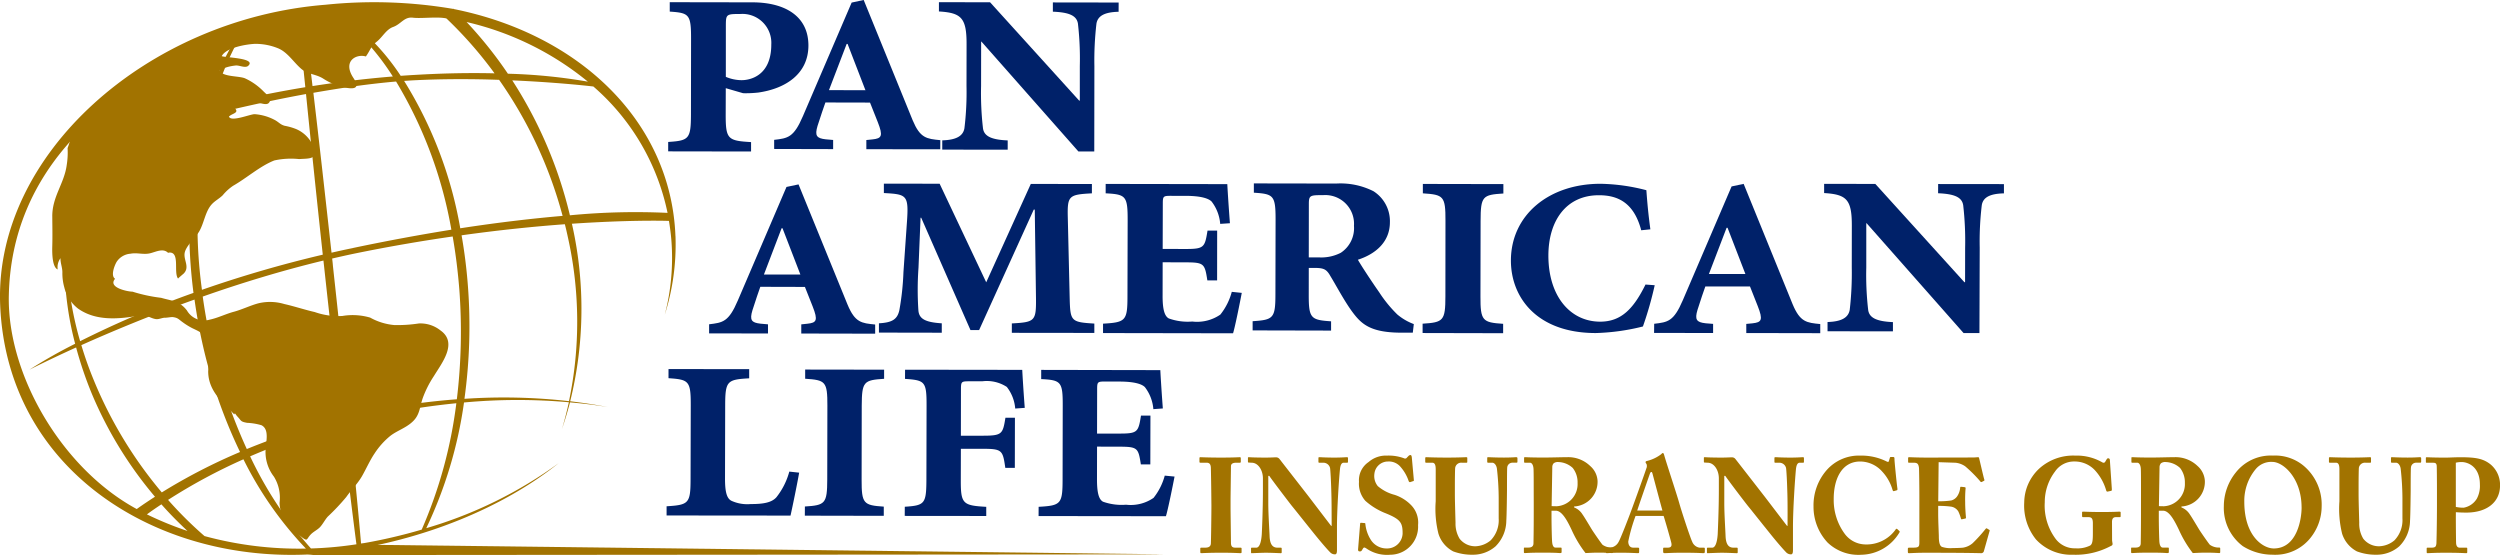 <svg xmlns="http://www.w3.org/2000/svg" width="266.001" height="59.061" viewBox="0 0 266.001 59.061">
  <g id="PAN_AMERICAN_LIFE" data-name="PAN AMERICAN LIFE" transform="translate(-9.161 1531.067)">
    <path id="Trazado_11751" data-name="Trazado 11751" d="M124.116-1459.132c.211-.944.707-3.344.918-4.568l-1.048-.112a7.558,7.558,0,0,1-1.367,2.723c-.486.558-1.358.735-2.724.729a4.075,4.075,0,0,1-2.088-.357c-.5-.273-.663-1.011-.661-2.374l.018-7.786c.008-2.586.215-2.729,2.553-2.861l0-.974-8.583-.012v.974c2.161.145,2.372.283,2.367,2.871l-.02,7.857c-.006,2.583-.18,2.756-2.552,2.9v.977Z" transform="translate(-30.843 -17.076)" fill="#002169"/>
    <path id="Trazado_11752" data-name="Trazado 11752" d="M138.092-1470.8c.015-2.581.217-2.719,2.381-2.862l0-.97-8.4-.013,0,.977c2.16.141,2.37.284,2.364,2.864l-.015,7.873c-.009,2.548-.217,2.724-2.379,2.857l-.006.975,8.4.017v-.979c-2.158-.142-2.364-.319-2.358-2.866Z" transform="translate(-37.242 -17.101)" fill="#002169"/>
    <path id="Trazado_11753" data-name="Trazado 11753" d="M149.592-1462.9c-.012,2.547-.183,2.723-2.3,2.859l-.006.974,8.673.009v-.974c-2.505-.141-2.715-.321-2.708-2.864l.008-3.312,2.19,0c2.2,0,2.264.111,2.538,2.027H159l.011-5.33H158c-.287,1.776-.354,1.915-2.546,1.912H153.26l.008-4.926c.006-.865.037-.865,1.008-.865h1.26a3.9,3.9,0,0,1,2.611.6,4.3,4.3,0,0,1,.895,2.3l1.014-.073c-.134-1.741-.234-3.378-.267-4.042l-12.468-.017-.006.977c2.126.142,2.3.28,2.294,2.855Z" transform="translate(-41.861 -17.108)" fill="#002169"/>
    <path id="Trazado_11754" data-name="Trazado 11754" d="M170.276-1462.913c-.006,2.584-.18,2.756-2.549,2.886l-.006.983,13.549.017c.211-.66.745-3.312.919-4.218l-1.043-.1a6.515,6.515,0,0,1-1.192,2.367,4.263,4.263,0,0,1-2.924.728,5.927,5.927,0,0,1-2.445-.317c-.482-.249-.652-1.045-.649-2.406l.006-3.458,2.3.005c2.019.007,2.089.11,2.361,1.887h1.008l.012-5.193-1.006,0c-.286,1.778-.356,1.916-2.375,1.913h-2.3l.009-4.669c0-.872.031-.872,1.013-.872l1.324.006c1.671,0,2.436.278,2.746.594a4.416,4.416,0,0,1,.9,2.341l1.008-.073c-.133-1.781-.235-3.42-.267-4.078L168-1474.595v.979c2.12.106,2.3.282,2.291,2.857Z" transform="translate(-48.055 -17.115)" fill="#002169"/>
    <path id="Trazado_11755" data-name="Trazado 11755" d="M135.065-1526.391h.1l1.9,4.925-3.882-.012Zm2.095,11.2,7.865.008.006-.971c-1.457-.139-2.147-.208-2.942-2.116l-5.212-12.8-1.281.278-5.185,12.083c-.976,2.28-1.6,2.354-3.06,2.522v.97l6.275.016v-.973l-.791-.07c-.974-.107-1.178-.385-.869-1.425.316-1,.7-2.109.838-2.494l4.747.011.825,2.078c.588,1.491.415,1.735-.556,1.839l-.66.068Z" transform="translate(-35.82 0)" fill="#002169"/>
    <path id="Trazado_11756" data-name="Trazado 11756" d="M169.049-1523.921a33.882,33.882,0,0,1,.22-4.536c.146-.834.882-1.22,2.356-1.257l.006-.983-7-.011,0,.985c1.756.07,2.528.423,2.668,1.266a32.961,32.961,0,0,1,.2,4.536l0,3.657h-.072l-9.475-10.458-5.444-.013v.988c2.382.146,2.949.675,2.942,3.488l-.007,4.426a31.937,31.937,0,0,1-.22,4.5c-.136.844-.883,1.261-2.36,1.3v.985l6.962.009v-.988c-1.756-.07-2.527-.458-2.631-1.305a32.6,32.6,0,0,1-.2-4.5l.006-4.707h.032l10.318,11.69h1.687Z" transform="translate(-43.445 -0.101)" fill="#002169"/>
    <path id="Trazado_11757" data-name="Trazado 11757" d="M117.3-1521.585l1.848.537a12.432,12.432,0,0,0,1.6-.07c2.955-.42,5.341-2.017,5.345-5,.006-3.1-2.445-4.594-5.965-4.6l-8.79-.015v1c2.066.141,2.275.286,2.268,2.922l-.011,8.033c-.009,2.6-.217,2.772-2.423,2.916v1l8.819.015,0-1c-2.489-.144-2.7-.324-2.7-2.924Zm.008-6.654c.006-1.207.04-1.24,1.535-1.24a3.077,3.077,0,0,1,3.3,3.243c0,3.308-2.21,3.8-3.169,3.8a4.347,4.347,0,0,1-1.668-.354Z" transform="translate(-30.916 -0.1)" fill="#002169"/>
    <path id="Trazado_11758" data-name="Trazado 11758" d="M125.133-1498.248h.1l1.9,4.922-3.879,0Zm2.095,11.2,7.862.016v-.975c-1.454-.139-2.147-.208-2.94-2.121l-5.214-12.788-1.282.271-5.179,12.086c-.976,2.286-1.6,2.352-3.053,2.527v.967l6.265.012v-.974l-.793-.07c-.971-.107-1.176-.381-.863-1.423.316-1.006.7-2.112.838-2.5l4.747.013.826,2.084c.588,1.491.411,1.727-.56,1.831l-.654.07Z" transform="translate(-32.811 -8.531)" fill="#002169"/>
    <path id="Trazado_11759" data-name="Trazado 11759" d="M159.508-1503l-4.745,10.469-4.957-10.489-5.933-.009,0,1c2.45.141,2.664.18,2.45,3.163l-.367,5.262a28.508,28.508,0,0,1-.436,4.048c-.211.927-.709,1.312-2.172,1.385v.991l6.686.013v-1c-1.743-.111-2.419-.463-2.488-1.384a32.808,32.808,0,0,1,.011-4.513l.22-5.335h.07l5.24,11.948.921,0,5.814-12.817h.107l.13,9.451c.024,2.416-.122,2.526-2.57,2.661v1l8.778.011v-.995c-2.485-.149-2.558-.254-2.622-2.667l-.2-8.533c-.063-2.412.075-2.521,2.563-2.657v-.991Z" transform="translate(-40.668 -8.498)" fill="#002169"/>
    <path id="Trazado_11760" data-name="Trazado 11760" d="M180.163-1491.064c0,2.629-.177,2.81-2.6,2.947v1l13.835.024c.215-.679.753-3.378.927-4.3l-1.063-.11a6.592,6.592,0,0,1-1.214,2.418,4.363,4.363,0,0,1-2.99.741,5.952,5.952,0,0,1-2.491-.327c-.493-.255-.673-1.071-.666-2.456l.006-3.522,2.35.008c2.056,0,2.128.11,2.406,1.921l1.038,0,.006-5.3-1.025,0c-.293,1.813-.362,1.961-2.425,1.958l-2.347-.009.013-4.765c0-.886.034-.886,1.028-.881h1.35c1.709,0,2.485.282,2.81.6a4.467,4.467,0,0,1,.919,2.383l1.034-.069c-.139-1.813-.246-3.484-.278-4.16l-12.943-.022,0,1c2.17.11,2.344.287,2.34,2.915Z" transform="translate(-51.039 -8.512)" fill="#002169"/>
    <path id="Trazado_11761" data-name="Trazado 11761" d="M206.374-1494.074l.561,0c1.049,0,1.327.141,1.747.881.6.983,1.506,2.7,2.347,3.825.941,1.264,1.891,2.145,5.008,2.185h1.406l.107-.914a5.892,5.892,0,0,1-1.753-1.02,13.693,13.693,0,0,1-1.92-2.349c-.739-1.052-1.859-2.744-2.278-3.476,1.93-.626,3.407-1.924,3.407-3.992a3.772,3.772,0,0,0-1.75-3.3,7.767,7.767,0,0,0-3.957-.815l-8.769-.015v.988c2.1.137,2.312.281,2.312,2.877l-.017,7.923c0,2.558-.217,2.731-2.425,2.873l0,.979,8.348.02v-.986c-2.172-.144-2.384-.321-2.377-2.879Zm.008-6.732c0-.976.076-1.017,1.513-1.009a3.058,3.058,0,0,1,3.288,3.264,3.139,3.139,0,0,1-1.406,2.87,4.525,4.525,0,0,1-2.285.49l-1.118,0Z" transform="translate(-57.959 -8.488)" fill="#002169"/>
    <path id="Trazado_11762" data-name="Trazado 11762" d="M232.522-1499.056c.006-2.633.217-2.771,2.424-2.911v-1l-8.568-.017v1c2.2.145,2.416.284,2.407,2.924l-.008,8.037c0,2.6-.221,2.772-2.425,2.908v.994l8.569.02,0-1c-2.2-.144-2.422-.323-2.413-2.919Z" transform="translate(-65.825 -8.512)" fill="#002169"/>
    <path id="Trazado_11763" data-name="Trazado 11763" d="M254.672-1498.164c-.231-1.69-.33-2.875-.426-4.16a20.519,20.519,0,0,0-4.869-.684c-5.472-.008-9.536,3.3-9.544,8.165,0,3.918,2.757,7.71,9.012,7.717a22.986,22.986,0,0,0,5.035-.7,38.238,38.238,0,0,0,1.254-4.389l-.979-.073c-1.283,2.6-2.6,3.954-4.834,3.951-3.179-.009-5.505-2.714-5.5-7.044.008-3.713,1.905-6.415,5.385-6.408,2,0,3.717.783,4.493,3.727Z" transform="translate(-69.911 -8.504)" fill="#002169"/>
    <path id="Trazado_11764" data-name="Trazado 11764" d="M269.408-1498.326h.1l1.9,4.922-3.885,0Zm2.094,11.2,7.87.016v-.971c-1.452-.139-2.149-.208-2.942-2.116l-5.209-12.8-1.283.274-5.182,12.088c-.976,2.289-1.6,2.355-3.053,2.524l-.012.973,6.28.009v-.971l-.8-.065c-.965-.107-1.173-.385-.86-1.426.316-1.006.695-2.113.834-2.492l4.75,0,.823,2.084c.587,1.491.415,1.733-.553,1.839l-.664.063Z" transform="translate(-76.535 -8.506)" fill="#002169"/>
    <path id="Trazado_11765" data-name="Trazado 11765" d="M304.208-1496.188a32.334,32.334,0,0,1,.22-4.538c.136-.847.88-1.227,2.358-1.261v-.985l-7-.008-.006.981c1.756.074,2.535.424,2.671,1.271a33.495,33.495,0,0,1,.206,4.54l-.006,3.653h-.073l-9.475-10.455-5.449-.011v.982c2.387.144,2.955.675,2.947,3.48l-.006,4.44a34.085,34.085,0,0,1-.217,4.5c-.145.842-.887,1.259-2.361,1.3v.986l6.958.007,0-.982c-1.756-.074-2.528-.464-2.636-1.307a32.523,32.523,0,0,1-.2-4.5l0-4.714h.036l10.319,11.689h1.685Z" transform="translate(-84.405 -8.506)" fill="#002169"/>
    <path id="Trazado_11766" data-name="Trazado 11766" d="M69.8-1508.044a46.165,46.165,0,0,0-6.133-14.356c4.149.18,7.408.511,8.627.651a24.3,24.3,0,0,1,7.895,13.447,72.737,72.737,0,0,0-10.388.258m-.192,2.448a41.252,41.252,0,0,1,.093,17.329,61.263,61.263,0,0,0-11.124-.249,56.408,56.408,0,0,0,.368-12.023c-.139-1.842-.368-3.635-.673-5.376,4.145-.581,7.847-.946,10.988-1.179.128.491.24.994.348,1.5M54.028-1474.6a55.508,55.508,0,0,1-6.083,1.426c-.127.02-.243.031-.368.052-.272-3.181-.707-7.632-1.242-12.9,1.578-.406,3.174-.769,4.814-1.083,2.222-.423,4.414-.727,6.567-.943a48.566,48.566,0,0,1-3.687,13.451m-11.784,2a41.129,41.129,0,0,1-6.47-9.8,72.006,72.006,0,0,1,9.757-3.407c.6,5.221,1.142,9.618,1.553,12.766a39.487,39.487,0,0,1-4.84.442m-11.318-1.313a40.993,40.993,0,0,1-3.883-3.854,59.8,59.8,0,0,1,8.019-4.32,38.537,38.537,0,0,0,6.646,9.5,38.2,38.2,0,0,1-10.782-1.329m-4.592-3.378c.88,1,1.813,1.935,2.772,2.833a35.837,35.837,0,0,1-4.313-1.765c.5-.371,1.017-.721,1.541-1.069M10.1-1499.5c.269-13.1,9.762-22.242,24.264-27.489-4.158,6.507-5.994,16.475-4.616,27.2a106.04,106.04,0,0,0-12.062,5.14,35.74,35.74,0,0,1-1.431-9.66,32.082,32.082,0,0,1,.362-5.061,33.961,33.961,0,0,0,.539,14.994,53.075,53.075,0,0,0-4.875,2.768s1.859-.959,4.979-2.375a40.681,40.681,0,0,0,1.683,4.955,42.193,42.193,0,0,0,6.707,10.929c-.669.43-1.312.86-1.941,1.309-7.918-4.279-13.784-14.249-13.61-22.712m34.151-29.858c.247-.033.5-.05.744-.075a26.453,26.453,0,0,1,5.965,6.621c-3.105.25-5.991.623-8.546,1.02-.316-2.664-.6-5.065-.863-7.138.895-.171,1.784-.309,2.7-.428m7.908,7.019c.411-.029.82-.058,1.218-.076,3.076-.15,6.132-.139,8.891-.04a45.624,45.624,0,0,1,6.755,14.475c-3.018.258-6.644.668-10.889,1.319a43.78,43.78,0,0,0-5.973-15.678m-5.453,17.783c-.774.155-1.53.323-2.272.493-.692-6.24-1.342-12.054-1.93-17.012,2.839-.5,5.893-.954,8.8-1.2a45.8,45.8,0,0,1,5.881,15.764c-3.168.511-6.655,1.143-10.48,1.95m-15-15.017a31.98,31.98,0,0,1,3.059-7.555,45.051,45.051,0,0,1,6.182-1.7c.191,2.087.426,4.5.7,7.161-5.069.832-8.693,1.756-9.939,2.092m-.2.856c1.449-.364,5.461-1.351,10.213-2.221.5,4.989,1.107,10.827,1.783,17.092a127.807,127.807,0,0,0-12.856,3.74,51.385,51.385,0,0,1,.86-18.611m.085,24.129q-.531-2.42-.861-4.8c3.977-1.4,8.346-2.747,12.844-3.833.026.258.058.516.085.783.625,5.765,1.239,11.2,1.8,15.982a73.766,73.766,0,0,0-10.04,3.291,56.586,56.586,0,0,1-3.824-11.42m-12.4,4.23a38.6,38.6,0,0,1-1.381-3.865c3.073-1.376,7.252-3.133,12.041-4.849.209,1.474.468,2.977.8,4.481a53.486,53.486,0,0,0,4.044,11.738,60.547,60.547,0,0,0-8.325,4.3,45.159,45.159,0,0,1-7.182-11.81m38.578,1.9a73.386,73.386,0,0,0-8.1,1.069c-1.15.22-2.28.461-3.4.736-.483-4.792-1.055-10.217-1.686-15.974-.018-.266-.052-.541-.084-.806.79-.18,1.581-.361,2.372-.525,3.708-.76,7.21-1.355,10.452-1.822q.478,2.745.709,5.663a60,60,0,0,1-.266,11.658m-1.043-40.587-.059.074a43.065,43.065,0,0,1,5.113,5.834c-2.41-.059-5.215-.025-8.415.164-.53.027-1.052.065-1.57.1a24.383,24.383,0,0,0-6.4-6.6,40.855,40.855,0,0,1,11.327.43m14.991,6.792a58.142,58.142,0,0,0-8.511-.845,43.58,43.58,0,0,0-4.395-5.5,31.571,31.571,0,0,1,12.906,6.346m9.316,16.426c-.475-12.179-10.2-21.462-23.571-24.151l-.044-.045-.029.028a50.035,50.035,0,0,0-13.575-.445c-18.98,1.506-35.3,15.931-34.63,31.974.783,18.664,18.685,28.651,36.29,26.194,8.629-1.2,17.092-4.557,23.146-9.4a45.652,45.652,0,0,1-14.1,6.927,45.771,45.771,0,0,0,4.015-13.373,61.567,61.567,0,0,1,11.158-.024c-.22.97-.457,1.932-.744,2.862.323-.922.611-1.887.865-2.849,1.371.119,2.713.273,4.005.5-1.281-.26-2.62-.452-3.985-.62a40.927,40.927,0,0,0,.227-18.688c-.013-.066-.032-.14-.047-.2,5.919-.4,9.65-.328,10.328-.3.11.688.208,1.385.261,2.1a23.931,23.931,0,0,1-.707,7.886,24.75,24.75,0,0,0,1.142-8.36" transform="translate(0 -0.115)" fill="#a27300"/>
    <path id="Trazado_11767" data-name="Trazado 11767" d="M59.411-1529.49c.3.046-.185.459-.153.762-.88-.3-2.8-.012-3.746-.13-.932-.119-1.245.672-2.105.986-.757.271-1.121,1.076-1.767,1.584-.62.489-.666.9-1.135,1.556-1.037-.305-2.5.5-1.336,2.27.5.749.606,1.326-.854,1.042a6.712,6.712,0,0,1-2.326-.941c-.8-.521-1.686-.447-2.4-1.09-.8-.7-1.422-1.735-2.422-2.149a6.383,6.383,0,0,0-2.437-.475c-.889.033-3.1.385-3.56,1.307.313.16,3.729.191,2.818,1.027-.316.291-.97-.086-1.356-.028a4.9,4.9,0,0,0-1.723.5c.328.745,2.109.577,2.761.875a6.583,6.583,0,0,1,1.96,1.394c.22.219.78.661.649,1.042-.182.514-.816.2-1.181.173-.834-.071-1.976-.242-2.588.5.615.583-.254.594-.573.95.208.6,2.219-.247,2.723-.258a5.317,5.317,0,0,1,2.211.651c.411.241.544.459.991.584a6.427,6.427,0,0,1,1.211.345,3.433,3.433,0,0,1,1.839,1.859c.5,1.393-.345,1.261-1.512,1.339a8.327,8.327,0,0,0-2.636.145c-1.526.6-2.905,1.85-4.383,2.694a5.251,5.251,0,0,0-1.109,1.011c-.374.369-.852.6-1.2,1-.663.758-.785,1.969-1.307,2.859-.385.647-1.422,1.539-1.544,2.293s.562,1.482-.089,2.166c-.087.083-.554.464-.611.549-.533-.677.318-3.075-1.133-2.739-.006.024.114-.054.139-.046a.512.512,0,0,1-.058.054c-.53-.544-1.309-.109-1.921.037-.709.172-1.367-.091-2.08.045a1.93,1.93,0,0,0-1.484.869c-.237.406-.654,1.48-.164,1.8-.817.948,1.39,1.374,1.854,1.37a16.628,16.628,0,0,0,3.042.654c1.158.336,1.963.324,2.749,1.347a2.11,2.11,0,0,0,2.425.976c.889-.186,1.712-.614,2.587-.844.854-.23,1.793-.691,2.639-.906a5.335,5.335,0,0,1,2.72.092c1.011.224,2.2.618,3.227.85a7.5,7.5,0,0,0,2.938.417,6.633,6.633,0,0,1,2.96.174,6.431,6.431,0,0,0,2.579.794,15.1,15.1,0,0,0,2.6-.171,3.425,3.425,0,0,1,2.326.76c1.843,1.323.1,3.476-.721,4.833a11.126,11.126,0,0,0-1.211,2.408c-.319.983-.3,1.78-1.115,2.5-.7.635-1.6.908-2.312,1.458a8.119,8.119,0,0,0-1.668,1.858c-.514.757-.9,1.65-1.356,2.446-.486.835-1.124,1.425-1.666,2.205a22.987,22.987,0,0,1-1.97,2.087c-.3.341-.516.781-.808,1.1s-.738.5-1.036.836c-.432.475-.29.687-.814.327a13.293,13.293,0,0,1-1.206-1.028,3.816,3.816,0,0,1-1.264-2.7,4.27,4.27,0,0,0-.6-2.793,4.284,4.284,0,0,1-.889-2.82c.022-.818.454-2.194-.435-2.649a6.427,6.427,0,0,0-1.533-.255c-.719-.13-.588-.208-1.04-.687-.093-.1-.16-.213-.252-.323-.029.02-.035.081-.07.11-1.338-1.342-2.746-2.529-2.775-4.544a22.06,22.06,0,0,0-.04-2.928c-.162-1.06-.771-1.274-1.668-1.708a7.127,7.127,0,0,1-.939-.578c-.5-.345-.536-.516-1.106-.59-.18-.024-.656.076-.838.065-.268-.011-.671.193-.967.148-.7-.109-.974-.528-1.724-.388-2.206.4-4.658.621-6.567-.734a4.091,4.091,0,0,1-1.464-2.276,5.5,5.5,0,0,1-.2-1.585c0-.524-.224-1.008-.2-1.5a1.64,1.64,0,0,0-.3,1.2c-.629-.274-.588-1.96-.574-2.51.029-1.014.008-2.08,0-3.087-.032-2.137,1.269-3.521,1.535-5.508a8.187,8.187,0,0,0,.093-1.809,9.136,9.136,0,0,0,.429-1.491c.047-.122.059-.151.142-.163a48.024,48.024,0,0,1,40.084-12.849" transform="translate(-2.414 -0.326)" fill="#a27300"/>
    <path id="Trazado_11768" data-name="Trazado 11768" d="M193.546-1457.092c0-.34-.038-2.915-.052-3.1-.026-.343-.162-.486-.452-.486h-.652c-.067,0-.107-.029-.107-.086v-.412a.084.084,0,0,1,.093-.087c.163,0,.861.04,2.2.04,1.383,0,1.821-.04,2.013-.04.066,0,.093.04.093.127v.36c0,.068-.038.1-.11.1h-.394c-.339,0-.542.115-.542.373,0,.144-.043,3.3-.043,3.472v1.1c0,.142.043,3.443.043,3.573,0,.442.2.517.461.517h.559c.067,0,.111.029.111.1v.4c0,.057-.044.086-.122.086-.165,0-.71-.046-2-.046-1.429,0-2.013.046-2.165.046-.067,0-.107-.029-.107-.116v-.384c0-.056.04-.086.107-.086h.4c.269,0,.559-.046.614-.385.026-.217.063-3.305.063-4.062Z" transform="translate(-55.5 -21.156)" fill="#a27300"/>
    <path id="Trazado_11769" data-name="Trazado 11769" d="M208.587-1455.262c0-1.268-.018-1.972-.043-2.685-.012-.56-.082-1.961-.123-2.175a.732.732,0,0,0-.721-.556h-.434c-.069,0-.082-.044-.082-.131v-.356c0-.07.013-.1.122-.1.148,0,.585.041,1.59.041.82,0,1.144-.041,1.295-.041.122,0,.137.029.137.115v.34c0,.073-.015.131-.067.131h-.383c-.232,0-.368.241-.408.758-.1.958-.313,4.189-.313,6.077v2.443c0,.214-.014.472-.206.472a.685.685,0,0,1-.53-.23c-.234-.229-.9-.983-1.717-2-.979-1.216-2.066-2.59-2.326-2.9-.229-.285-2.11-2.748-2.422-3.218h-.107v2.887c0,1.188.118,2.949.137,3.488.026.831.269,1.263.843,1.263h.339c.1,0,.107.04.107.128v.342c0,.087-.012.116-.107.116-.133,0-.953-.046-1.59-.046-.423,0-1.365.046-1.5.046-.052,0-.064-.029-.064-.131v-.369c0-.045.013-.086.079-.086h.477c.3,0,.519-.459.585-1.418.015-.269.122-2.559.122-4.676v-1.285c0-.845-.489-1.642-1.171-1.659l-.339-.017c-.069,0-.084-.054-.084-.1v-.384c0-.058.015-.087.084-.087.133,0,.42.041,1.851.041.461,0,.872-.028,1.031-.028a.46.46,0,0,1,.4.187c.067.087,2.749,3.53,3.158,4.059.189.246,2.179,2.862,2.33,3.048h.055Z" transform="translate(-57.742 -21.155)" fill="#a27300"/>
    <path id="Trazado_11770" data-name="Trazado 11770" d="M217.18-1454.357c.054,0,.095.013.095.114a3.867,3.867,0,0,0,.545,1.613,1.979,1.979,0,0,0,1.717.975,1.649,1.649,0,0,0,1.7-1.589c0-1.188-.222-1.532-1.99-2.23a7.2,7.2,0,0,1-1.971-1.246,2.74,2.74,0,0,1-.68-2.028,2.327,2.327,0,0,1,1.02-2.1,2.814,2.814,0,0,1,1.961-.687,4.731,4.731,0,0,1,1.813.285.228.228,0,0,0,.307-.074l.18-.184a.279.279,0,0,1,.206-.085c.093,0,.121.156.132.24l.221,2.446a.077.077,0,0,1-.07.086l-.3.1c-.072.029-.136,0-.183-.1a4.376,4.376,0,0,0-.843-1.486,1.622,1.622,0,0,0-1.361-.6,1.454,1.454,0,0,0-1.443,1.3,1.711,1.711,0,0,0,.357,1.315,4.485,4.485,0,0,0,1.8.935,4.289,4.289,0,0,1,1.742,1.085,2.644,2.644,0,0,1,.746,2.129,2.98,2.98,0,0,1-2.98,3.158,3.848,3.848,0,0,1-2.436-.614c-.162-.111-.244-.156-.311-.156s-.139.1-.217.245-.151.171-.247.171c-.15,0-.2-.072-.191-.232l.218-2.715c.014-.1.052-.1.107-.1Z" transform="translate(-62.838 -21.056)" fill="#a27300"/>
    <path id="Trazado_11771" data-name="Trazado 11771" d="M227.869-1459.949c0-.5-.095-.73-.382-.73h-.638c-.084,0-.095-.029-.095-.13v-.341c0-.085.011-.114.121-.114.137,0,.8.04,2.23.04,1.2,0,1.852-.04,2-.04.109,0,.124.028.124.114v.374c0,.068-.015.1-.109.1h-.461a.645.645,0,0,0-.721.556c-.017.161-.031,1.131-.031,1.86v.942c0,.762.059,2.575.07,3.03a3.083,3.083,0,0,0,.437,1.7,2.1,2.1,0,0,0,1.7.8,2.659,2.659,0,0,0,1.6-.627,3.071,3.071,0,0,0,.855-2.331v-2.2a28.671,28.671,0,0,0-.188-3.1c-.052-.374-.272-.632-.5-.632h-.432c-.084,0-.1-.043-.1-.114v-.373c0-.07.015-.1.1-.1.137,0,.762.04,1.686.04.736,0,1.171-.04,1.292-.04s.137.058.137.127v.316c0,.084-.011.142-.082.142h-.42a.556.556,0,0,0-.588.545c-.022.2-.022,2.176-.022,2.372s-.029,2.7-.072,3.26a3.891,3.891,0,0,1-1.153,2.73,3.661,3.661,0,0,1-2.41.885,5.715,5.715,0,0,1-2.083-.353,3.2,3.2,0,0,1-1.576-1.887,10.9,10.9,0,0,1-.29-3.447Z" transform="translate(-65.947 -21.156)" fill="#a27300"/>
    <path id="Trazado_11772" data-name="Trazado 11772" d="M244.765-1456.06c.26.013.42.013.541.013a2.358,2.358,0,0,0,2.22-2.474,2.461,2.461,0,0,0-.516-1.6,2.342,2.342,0,0,0-1.508-.627.738.738,0,0,0-.516.128.592.592,0,0,0-.151.386Zm-1.907-1.548c0-1.051,0-1.968-.017-2.354-.012-.475-.189-.716-.377-.716h-.544c-.067,0-.085-.044-.085-.1v-.39c0-.069.018-.1.085-.1.121,0,.544.04,2.028.04.762,0,1.958-.04,2.517-.04a3.352,3.352,0,0,1,2.406.942,2.258,2.258,0,0,1,.78,1.56,2.628,2.628,0,0,1-2.494,2.745v.1a1.814,1.814,0,0,1,.9.757c.177.231.924,1.5,1.035,1.67.084.132.816,1.217,1.086,1.544a1.665,1.665,0,0,0,1,.3c.093,0,.107.052.107.113v.342c0,.085-.015.131-.107.131s-.463-.046-1.512-.046c-.392,0-.9.029-1.292.046a11.949,11.949,0,0,1-1.483-2.474c-.461-.974-1.023-2.031-1.675-2.031h-.463v.729c0,.844.04,2.445.07,2.629.026.3.134.562.339.562h.558c.093,0,.107.041.107.113v.342c0,.1-.015.131-.213.131-.017,0-.358-.046-1.786-.046-1.445,0-1.758.046-1.905.046-.11,0-.11-.046-.11-.143v-.329c0-.072,0-.113.069-.113h.406c.3,0,.545-.1.545-.459.029-1.418.029-2.759.029-4.12Z" transform="translate(-70.51 -21.156)" fill="#a27300"/>
    <path id="Trazado_11773" data-name="Trazado 11773" d="M260.346-1455.783c-.125-.429-.927-3.432-1.02-3.788-.056-.216-.082-.314-.151-.314s-.125.056-.163.182c-.072.185-1.243,3.563-1.349,3.92Zm-2.86.574a18.14,18.14,0,0,0-.776,2.714c0,.316.125.661.533.661h.475c.136,0,.151.052.151.113v.312c0,.114-.015.161-.122.161-.176,0-.736-.047-1.851-.047-1,0-1.295.047-1.483.047-.084,0-.1-.087-.1-.185v-.272c0-.087.012-.128.1-.128h.353a1.135,1.135,0,0,0,.924-.631c.189-.3,1.16-2.788,1.605-4.045.111-.286,1.214-3.363,1.335-3.748a.613.613,0,0,0,.018-.487.39.39,0,0,1-.1-.185c0-.039.029-.1.139-.126a4.131,4.131,0,0,0,1.521-.717c.073-.069.111-.13.18-.13s.109.087.151.246c.254.9,1.321,4.1,1.579,5.021.313,1.112,1.2,3.77,1.39,4.155a1,1,0,0,0,.788.647h.461c.084,0,.1.052.1.128v.272c0,.083-.011.185-.121.185-.259,0-.545-.047-2.287-.047-1.13,0-1.611.047-1.88.047-.133,0-.148-.087-.148-.185v-.272c0-.076.015-.128.08-.128h.383c.365,0,.487-.147.406-.517-.122-.516-.652-2.344-.817-2.857Z" transform="translate(-74.301 -20.962)" fill="#a27300"/>
    <path id="Trazado_11774" data-name="Trazado 11774" d="M278.2-1455.262c0-1.268-.012-1.972-.041-2.685-.011-.56-.08-1.961-.124-2.175a.728.728,0,0,0-.718-.556h-.438c-.067,0-.079-.044-.079-.131v-.356c0-.07.012-.1.122-.1.151,0,.582.041,1.59.041.814,0,1.147-.041,1.292-.041.124,0,.136.029.136.115v.34c0,.073-.012.131-.067.131h-.379c-.235,0-.368.241-.411.758-.093.958-.311,4.189-.311,6.077v2.443c0,.214-.014.472-.206.472a.7.7,0,0,1-.532-.23c-.227-.229-.9-.983-1.712-2-.98-1.216-2.068-2.59-2.326-2.9-.236-.285-2.112-2.748-2.425-3.218h-.106v2.887c0,1.188.118,2.949.135,3.488.029.831.27,1.263.843,1.263h.339c.1,0,.11.04.11.128v.342c0,.087-.012.116-.11.116-.139,0-.953-.046-1.593-.046-.42,0-1.359.046-1.5.046-.054,0-.071-.029-.071-.131v-.369c0-.045.017-.086.087-.086h.474c.3,0,.516-.459.585-1.418.011-.269.122-2.559.122-4.676v-1.285c0-.845-.49-1.642-1.17-1.659l-.339-.017c-.07,0-.084-.054-.084-.1v-.384c0-.058.015-.087.084-.087.136,0,.421.041,1.848.041.463,0,.875-.028,1.037-.028a.463.463,0,0,1,.394.187c.07.087,2.749,3.53,3.158,4.059.192.246,2.179,2.862,2.329,3.048h.052Z" transform="translate(-78.839 -21.155)" fill="#a27300"/>
    <path id="Trazado_11775" data-name="Trazado 11775" d="M287.513-1452.277a5.57,5.57,0,0,1-1.48-3.816,5.688,5.688,0,0,1,1.4-3.874,4.571,4.571,0,0,1,3.593-1.543,6.016,6.016,0,0,1,2.737.6c.192.1.258.089.285-.011l.109-.357c.026-.086.052-.086.261-.086s.229.028.229.228c0,.271.246,2.7.312,3.129.015.1,0,.173-.066.188l-.3.087c-.066.029-.122-.029-.16-.16a4.776,4.776,0,0,0-1.091-1.917,3.157,3.157,0,0,0-2.34-1.073c-1.988,0-2.831,1.9-2.82,4.019a6.047,6.047,0,0,0,1.214,3.732,2.786,2.786,0,0,0,2.124,1.073,3.792,3.792,0,0,0,3.209-1.532c.068-.112.137-.171.206-.112l.229.215c.041.025.058.087,0,.173a4.811,4.811,0,0,1-4.03,2.354,4.739,4.739,0,0,1-3.621-1.315" transform="translate(-83.913 -21.081)" fill="#a27300"/>
    <path id="Trazado_11776" data-name="Trazado 11776" d="M303.671-1456.576a8.824,8.824,0,0,0,1.388-.085,1.127,1.127,0,0,0,.627-.443,1.9,1.9,0,0,0,.316-.888c0-.1.038-.126.1-.126l.371.04c.064.015.122.032.109.119a13.538,13.538,0,0,0-.045,1.481c0,.647.058,1.331.084,1.633.015.087-.038.1-.111.116l-.323.07c-.053.015-.084-.017-.111-.116a4.473,4.473,0,0,0-.273-.727,1.109,1.109,0,0,0-.749-.5,9.47,9.47,0,0,0-1.388-.082v.855c0,.774.069,2.158.069,2.416,0,.745.151,1,.326,1.089a2.917,2.917,0,0,0,1.146.128c.229,0,.8-.012,1.084-.041a2.065,2.065,0,0,0,1.037-.474,15.887,15.887,0,0,0,1.387-1.529c.056-.056.1-.073.14-.045l.229.142a.09.09,0,0,1,.054.116l-.61,2.158a.289.289,0,0,1-.3.217c-.139,0-1.211-.046-5.922-.046-1.022,0-1.5.046-1.744.046-.1,0-.124-.046-.124-.161v-.3c0-.086.046-.128.139-.128h.406c.629,0,.68-.1.68-.6v-4.792c0-1.187-.026-2.942-.04-3.087-.053-.454-.191-.556-.556-.556h-.528c-.055,0-.073-.044-.073-.142v-.345a.089.089,0,0,1,.1-.1c.3,0,.777.04,2.014.04l4.78-.011c.214,0,.478-.029.544-.029a.1.1,0,0,1,.109.07c.054.2.5,2.158.558,2.3.027.075.027.1-.04.144l-.22.114a.118.118,0,0,1-.165-.055,14.323,14.323,0,0,0-1.6-1.6,2.189,2.189,0,0,0-1.032-.385l-1.8-.059Z" transform="translate(-88.281 -21.156)" fill="#a27300"/>
    <path id="Trazado_11777" data-name="Trazado 11777" d="M327.549-1452.564c0,.2.052.348.052.463s-.077.169-.214.224a7.933,7.933,0,0,1-3.986.915,5.1,5.1,0,0,1-3.948-1.627,5.746,5.746,0,0,1-1.252-3.93,4.994,4.994,0,0,1,1.576-3.591,5.39,5.39,0,0,1,3.855-1.4,5.462,5.462,0,0,1,2.845.7c.163.1.256.075.339-.039l.136-.233c.07-.1.1-.141.173-.141.151,0,.194.1.194.259l.2,2.943c.014.171,0,.242-.056.258l-.378.081c-.085.017-.125-.011-.169-.139a5.337,5.337,0,0,0-1.234-2.173,2.938,2.938,0,0,0-2.15-.889,2.437,2.437,0,0,0-2.057,1.073,5.375,5.375,0,0,0-1.088,3.26,5.922,5.922,0,0,0,1.184,3.936,2.543,2.543,0,0,0,2.083.969,3.024,3.024,0,0,0,1.538-.285c.284-.144.313-.6.313-1.344v-1.029c0-.516-.134-.658-.477-.658h-.571c-.081,0-.1-.058-.1-.128v-.358c0-.059.015-.1.1-.1.124,0,.791.04,2.016.04,1.252,0,1.756-.04,1.863-.04s.125.04.125.114v.356c0,.086-.015.115-.1.115h-.394c-.246,0-.426.1-.426.516Z" transform="translate(-93.662 -21.081)" fill="#a27300"/>
    <path id="Trazado_11778" data-name="Trazado 11778" d="M337.479-1456.06c.26.013.423.013.544.013a2.359,2.359,0,0,0,2.219-2.474,2.48,2.48,0,0,0-.515-1.6,2.351,2.351,0,0,0-1.512-.627.745.745,0,0,0-.516.128.63.63,0,0,0-.153.386Zm-1.906-1.548c0-1.051,0-1.968-.015-2.354-.011-.475-.189-.716-.376-.716h-.545c-.073,0-.084-.044-.084-.1v-.39c0-.069.011-.1.084-.1.118,0,.545.04,2.025.04.762,0,1.961-.04,2.518-.04a3.375,3.375,0,0,1,2.413.942,2.275,2.275,0,0,1,.774,1.56,2.627,2.627,0,0,1-2.491,2.745v.1a1.846,1.846,0,0,1,.9.757c.174.231.921,1.5,1.031,1.67.084.132.819,1.217,1.089,1.544a1.655,1.655,0,0,0,1,.3c.093,0,.105.052.105.113v.342c0,.085-.013.131-.105.131-.109,0-.466-.046-1.512-.046-.395,0-.9.029-1.3.046a12.082,12.082,0,0,1-1.477-2.474c-.467-.974-1.025-2.031-1.678-2.031h-.461v.729c0,.844.04,2.445.066,2.629.03.3.14.562.342.562h.559c.093,0,.1.041.1.113v.342c0,.1-.012.131-.217.131,0,0-.354-.046-1.779-.046-1.446,0-1.758.046-1.906.046-.113,0-.113-.046-.113-.143v-.329c0-.072,0-.113.073-.113H335c.3,0,.545-.1.545-.459.026-1.418.026-2.759.026-4.12Z" transform="translate(-98.609 -21.156)" fill="#a27300"/>
    <path id="Trazado_11779" data-name="Trazado 11779" d="M356.947-1455.991c0-3.132-1.961-4.848-3.1-4.848a2.15,2.15,0,0,0-1.782.769,5.285,5.285,0,0,0-1.213,3.476c0,3.662,2,4.964,3.131,4.964,2.515,0,2.967-3.191,2.967-4.361m-6.275,4.1a5.08,5.08,0,0,1-2-4.247,5.721,5.721,0,0,1,1.263-3.561,4.737,4.737,0,0,1,3.963-1.813,4.735,4.735,0,0,1,3.317,1.129,5.4,5.4,0,0,1,1.866,4.275,5.365,5.365,0,0,1-1.02,3.127,4.786,4.786,0,0,1-4.192,2.016,5.923,5.923,0,0,1-3.2-.926" transform="translate(-102.897 -21.081)" fill="#a27300"/>
    <path id="Trazado_11780" data-name="Trazado 11780" d="M365.837-1459.949c0-.5-.095-.73-.378-.73h-.641c-.081,0-.095-.029-.095-.13v-.341c0-.085.014-.114.121-.114.139,0,.806.04,2.234.04,1.2,0,1.848-.04,2-.04.11,0,.121.028.121.114v.374c0,.068-.011.1-.11.1h-.461a.648.648,0,0,0-.721.556c-.015.161-.029,1.131-.029,1.86v.942c0,.762.058,2.575.069,3.03a3.065,3.065,0,0,0,.434,1.7,2.112,2.112,0,0,0,1.7.8,2.663,2.663,0,0,0,1.608-.627,3.1,3.1,0,0,0,.854-2.331v-2.2a29.233,29.233,0,0,0-.188-3.1c-.052-.374-.272-.632-.5-.632h-.435c-.084,0-.095-.043-.095-.114v-.373c0-.07.011-.1.095-.1.136,0,.762.04,1.686.04.739,0,1.171-.04,1.292-.04s.139.058.139.127v.316c0,.084-.015.142-.081.142h-.424a.551.551,0,0,0-.585.545c-.026.2-.026,2.176-.026,2.372s-.026,2.7-.07,3.26a3.892,3.892,0,0,1-1.155,2.73,3.66,3.66,0,0,1-2.41.885,5.718,5.718,0,0,1-2.083-.353,3.227,3.227,0,0,1-1.579-1.887,11.131,11.131,0,0,1-.287-3.447Z" transform="translate(-107.762 -21.156)" fill="#a27300"/>
    <path id="Trazado_11781" data-name="Trazado 11781" d="M382.707-1455.974a3.819,3.819,0,0,0,.831.083,2.06,2.06,0,0,0,1.4-.955,2.875,2.875,0,0,0,.328-1.516c0-1.972-1.358-2.386-1.921-2.386a2.479,2.479,0,0,0-.64.069Zm0,1.086c0,.671.017,2.616.029,2.788.026.311.16.46.382.46h.692c.1,0,.111.04.111.1v.371c0,.069-.011.115-.122.115-.194,0-.614-.046-2.208-.046-1.2,0-1.728.046-1.877.046-.093,0-.109-.046-.109-.1v-.383c0-.071.017-.1.081-.1h.353c.464,0,.556-.076.6-.432.015-.142.059-2.369.059-4.032v-1.643c0-.945-.012-2.445-.026-2.615-.032-.287-.165-.316-.437-.316h-.64c-.067,0-.078-.029-.078-.114v-.372c0-.07.011-.1.078-.1.147,0,.64.04,2.071.04.246,0,1.045-.04,1.494-.04,1.675,0,2.477.143,3.268.785a2.841,2.841,0,0,1,.983,2.216c0,1.715-1.312,2.889-3.6,2.889-.422,0-.738-.015-1.1-.042Z" transform="translate(-112.244 -21.156)" fill="#a27300"/>
    <path id="Trazado_11782" data-name="Trazado 11782" d="M62.393-1447.9l85.192,1.023-91.57.076Z" transform="translate(-14.2 -25.206)" fill="#a27300"/>
  </g>
</svg>
